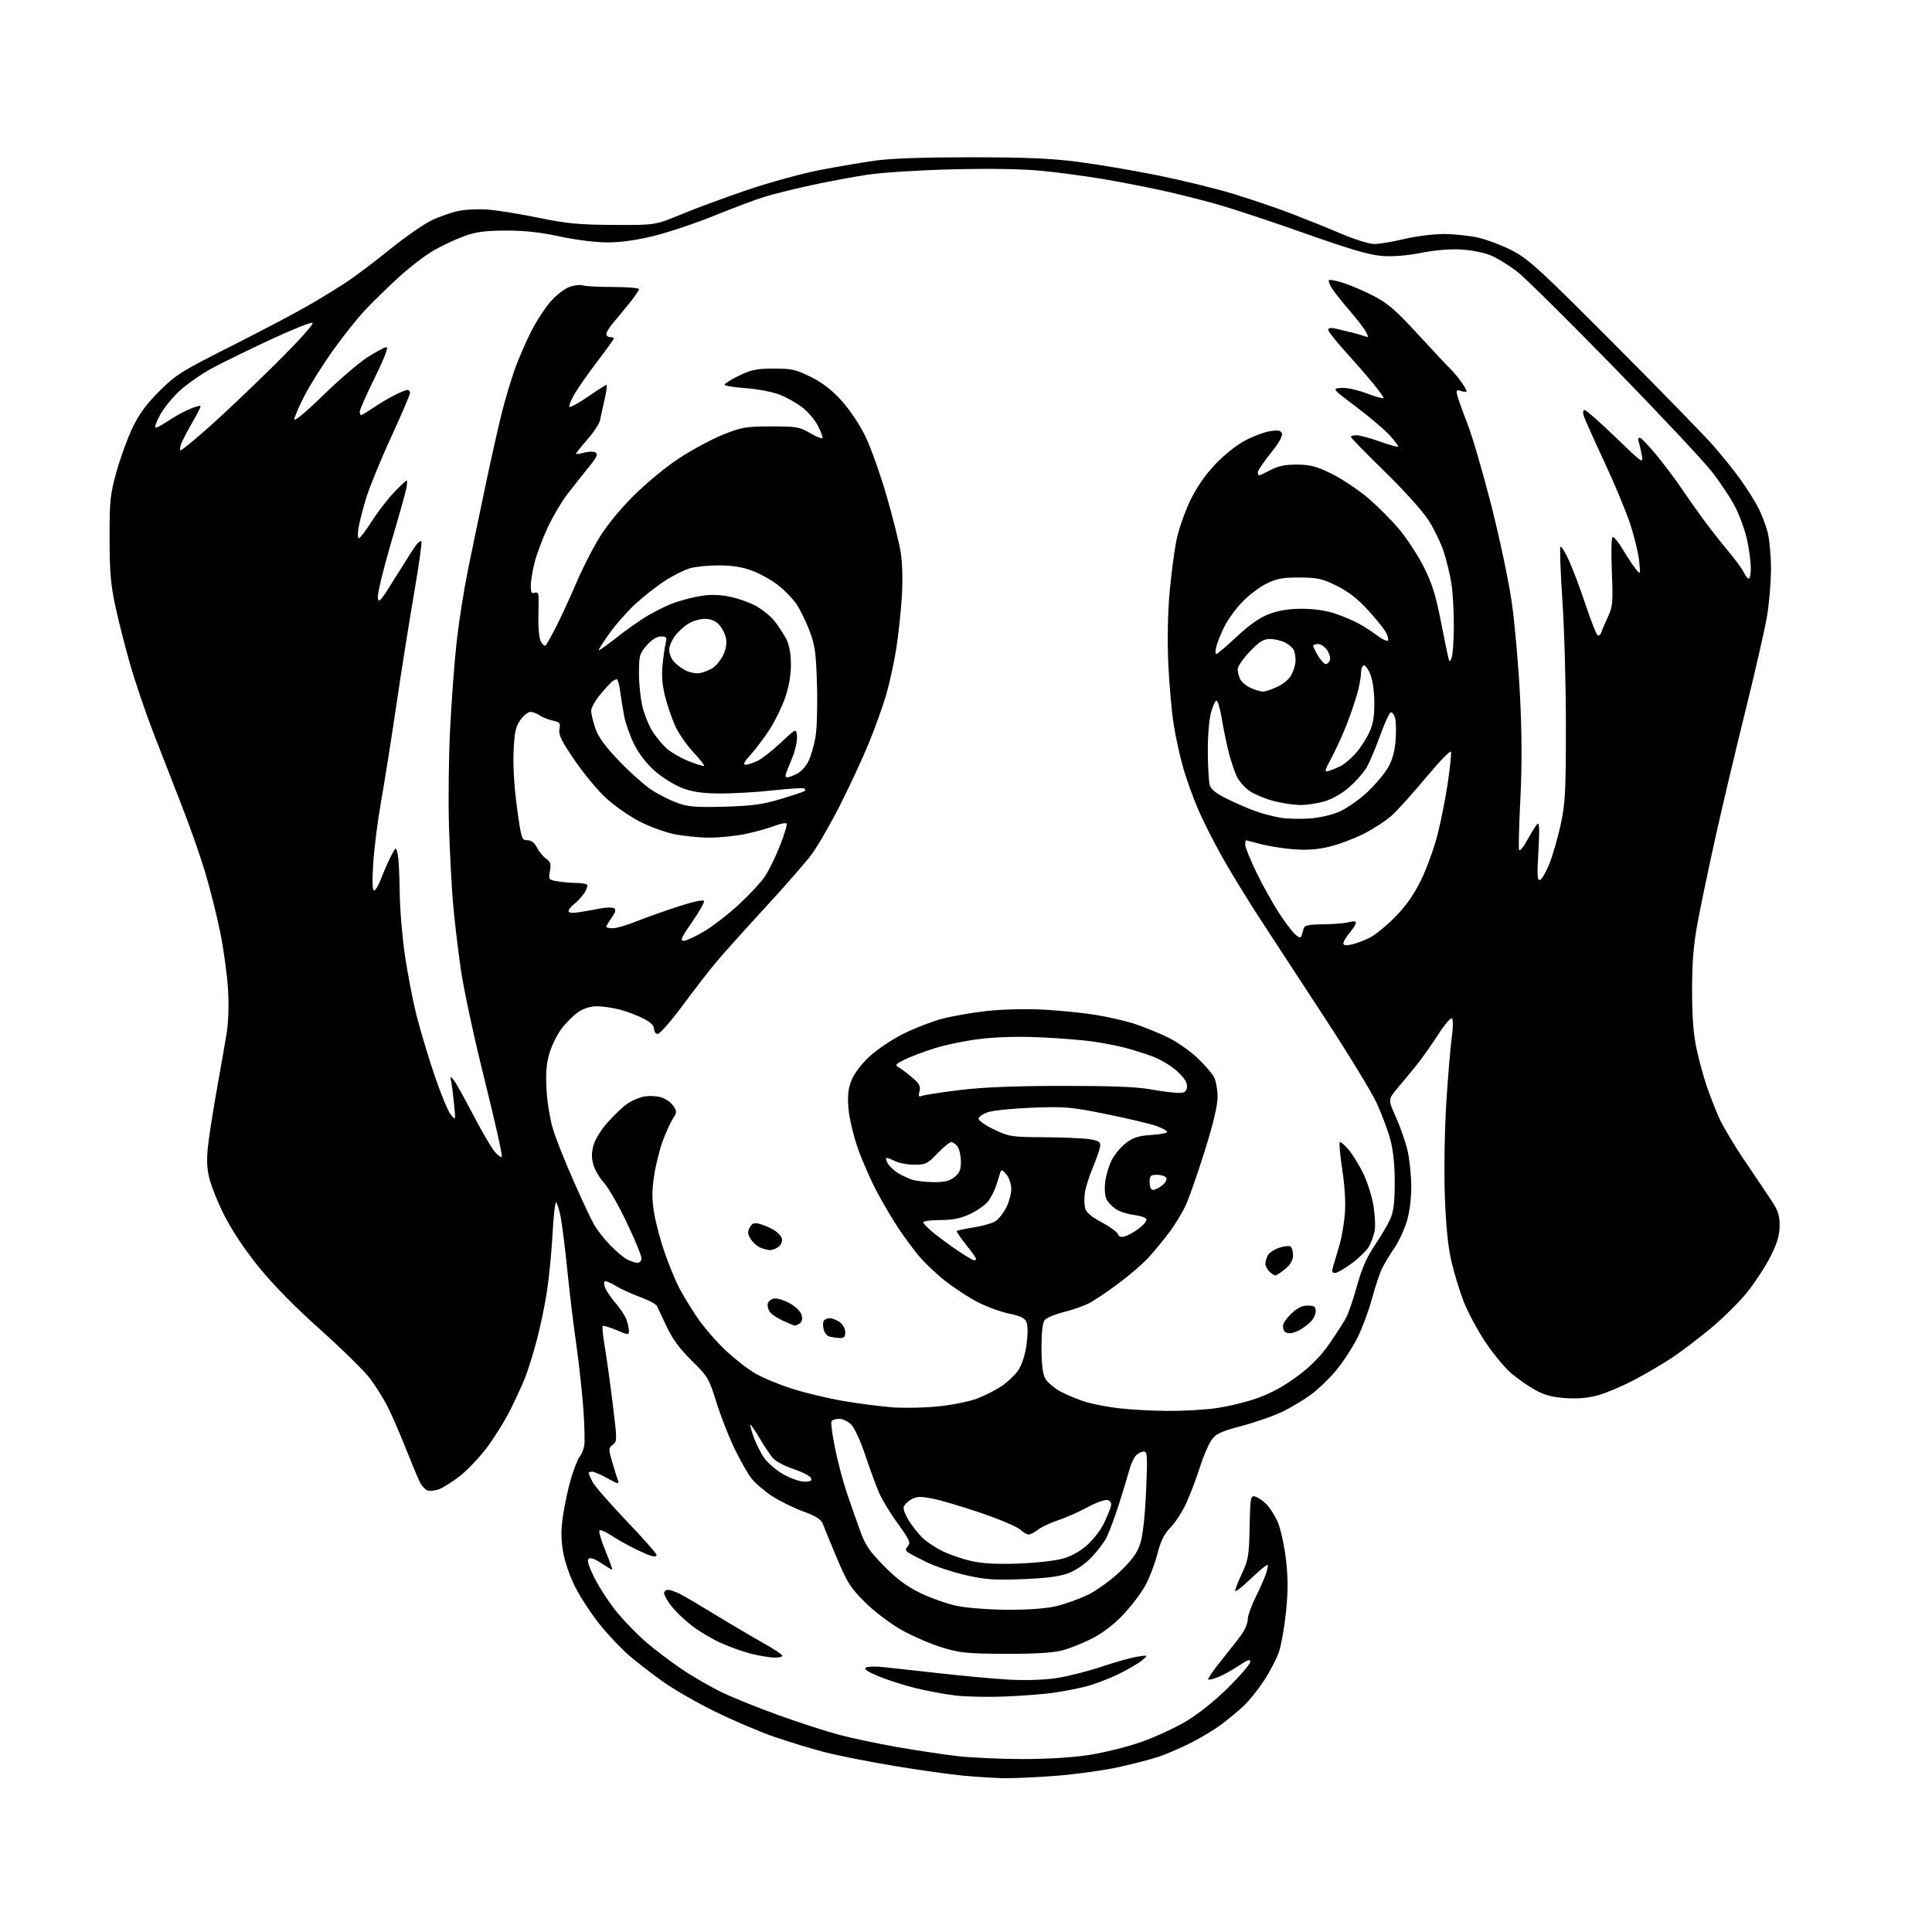 <?xml version="1.0" encoding="UTF-8" standalone="no"?>
<svg 
  version="1.1" 
  xmlns="http://www.w3.org/2000/svg" 
  xmlns:xlink="http://www.w3.org/1999/xlink" 
  xmlns:svg="http://www.w3.org/2000/svg"
  xmlns:rdf="http://www.w3.org/1999/02/22-rdf-syntax-ns#"
  xmlns:cc="http://creativecommons.org/ns#"
  xmlns:dc="http://purl.org/dc/elements/1.1/"
  viewBox="0 0 768 768"
  width="768"
  height="768"
>
<style>svg {background-color: white; }</style>"
<path stroke="none" fill="black" fill-rule="evenodd" d="M399.00,706.86C395.43,706.79 388.23,706.34 383.00,705.86C377.77,705.38 365.36,703.63 355.41,701.98C345.47,700.33 333.04,697.86 327.79,696.50C322.55,695.14 313.59,692.41 307.88,690.45C302.17,688.49 291.58,683.98 284.35,680.43C277.11,676.89 267.66,671.46 263.35,668.36C259.04,665.27 253.07,660.66 250.10,658.12C247.12,655.58 241.94,650.10 238.58,645.94C235.21,641.78 230.77,635.03 228.70,630.94C226.45,626.49 224.48,620.75 223.80,616.67C222.95,611.47 222.97,607.92 223.91,601.80C224.59,597.37 226.05,590.77 227.17,587.13C228.29,583.48 229.77,579.83 230.47,579.00C231.17,578.17 231.97,576.22 232.25,574.65C232.53,573.09 232.35,566.34 231.86,559.65C231.36,552.97 230.08,541.42 229.02,534.00C227.95,526.58 226.38,513.52 225.53,505.00C224.67,496.48 223.47,486.91 222.86,483.75C222.24,480.59 221.42,478.00 221.02,478.00C220.63,478.00 220.00,483.74 219.63,490.75C219.26,497.76 218.25,508.00 217.40,513.50C216.55,519.00 214.71,527.77 213.31,533.00C211.91,538.23 209.88,544.75 208.80,547.50C207.72,550.25 205.03,556.10 202.83,560.50C200.63,564.90 196.38,571.72 193.38,575.65C190.39,579.59 185.59,584.62 182.72,586.83C179.84,589.05 176.20,591.35 174.62,591.96C173.03,592.56 170.94,592.80 169.96,592.49C168.99,592.18 167.51,590.48 166.68,588.71C165.85,586.95 163.32,580.86 161.07,575.19C158.81,569.52 155.68,562.32 154.09,559.19C152.51,556.06 149.37,551.03 147.11,548.02C144.85,545.01 135.93,536.24 127.30,528.52C117.15,519.45 108.47,510.61 102.73,503.50C97.14,496.58 92.06,488.92 89.02,482.84C86.35,477.52 83.65,470.63 83.00,467.52C82.11,463.22 82.11,459.78 82.98,453.18C83.61,448.41 85.19,438.65 86.48,431.50C87.77,424.35 89.38,415.12 90.05,411.00C90.81,406.30 91.03,399.63 90.64,393.14C90.29,387.44 88.89,377.26 87.52,370.51C86.15,363.76 83.42,352.89 81.44,346.37C79.46,339.84 75.37,328.20 72.34,320.50C69.31,312.80 64.23,299.75 61.05,291.50C57.87,283.25 53.66,270.88 51.70,264.00C49.73,257.12 47.11,246.78 45.86,241.00C44.02,232.51 43.58,227.34 43.56,214.00C43.54,199.00 43.79,196.59 46.30,187.54C47.82,182.06 50.69,174.18 52.68,170.04C55.32,164.54 58.22,160.59 63.40,155.44C69.93,148.93 72.22,147.51 92.00,137.54C103.83,131.59 117.78,124.23 123.00,121.19C128.22,118.15 135.20,113.84 138.50,111.63C141.80,109.41 149.29,103.73 155.14,99.01C161.00,94.29 168.28,89.21 171.32,87.72C174.36,86.23 179.23,84.50 182.14,83.88C185.16,83.23 190.45,83.01 194.46,83.36C198.33,83.70 207.35,85.18 214.50,86.65C225.34,88.88 230.25,89.34 244.00,89.41C260.50,89.50 260.50,89.50 271.00,85.13C276.77,82.72 288.70,78.33 297.50,75.36C306.30,72.40 319.12,68.89 326.00,67.57C332.88,66.25 342.77,64.57 348.00,63.83C354.14,62.97 367.57,62.51 386.00,62.52C407.53,62.53 417.92,62.97 428.50,64.33C436.20,65.33 450.34,67.72 459.93,69.65C469.52,71.58 483.02,74.87 489.93,76.96C496.84,79.06 507.34,82.62 513.26,84.88C519.17,87.15 528.23,90.80 533.38,93.00C538.53,95.20 544.35,97.00 546.31,97.00C548.27,97.00 553.61,96.10 558.19,95.01C562.76,93.91 569.88,93.02 574.00,93.02C578.12,93.03 584.38,93.71 587.90,94.54C591.42,95.37 597.49,97.71 601.40,99.75C607.64,103.01 612.50,107.47 641.41,136.48C659.52,154.64 677.30,172.88 680.94,177.00C684.57,181.12 689.62,187.43 692.15,191.00C694.68,194.57 697.78,199.53 699.03,202.00C700.28,204.47 701.91,208.75 702.64,211.50C703.38,214.25 703.98,220.81 703.99,226.07C703.99,231.34 703.28,239.89 702.40,245.07C701.51,250.26 697.66,267.10 693.84,282.50C690.02,297.90 684.69,320.41 681.99,332.53C679.30,344.65 676.09,359.95 674.87,366.53C673.20,375.49 672.63,382.27 672.63,393.50C672.62,404.08 673.14,410.94 674.38,416.80C675.36,421.36 677.19,428.11 678.45,431.80C679.72,435.48 681.96,441.20 683.43,444.50C684.91,447.80 689.57,455.60 693.81,461.82C698.04,468.05 702.85,475.22 704.50,477.75C706.88,481.40 707.48,483.39 707.42,487.42C707.37,491.18 706.40,494.36 703.73,499.61C701.74,503.52 697.63,509.82 694.59,513.61C691.56,517.40 685.12,523.80 680.29,527.83C675.45,531.86 668.52,537.14 664.88,539.57C661.23,542.00 654.48,545.98 649.88,548.42C645.27,550.85 638.84,553.61 635.58,554.54C631.49,555.72 627.45,556.10 622.51,555.78C617.26,555.45 614.05,554.61 610.42,552.63C607.69,551.15 603.35,548.13 600.76,545.91C598.17,543.70 593.51,538.07 590.40,533.39C587.29,528.72 583.42,521.48 581.80,517.30C580.18,513.13 577.97,505.84 576.89,501.11C575.57,495.30 574.74,486.82 574.34,475.00C574.00,465.09 574.25,449.26 574.92,438.50C575.58,428.05 576.54,416.38 577.08,412.57C577.61,408.76 577.67,405.27 577.21,404.81C576.75,404.35 574.27,407.24 571.71,411.23C569.15,415.23 565.35,420.61 563.28,423.18C561.20,425.76 557.75,429.92 555.62,432.44C551.74,437.02 551.74,437.02 554.90,444.08C556.64,447.97 558.71,453.93 559.51,457.32C560.31,460.72 560.98,467.17 560.99,471.66C560.99,476.83 560.32,482.00 559.15,485.76C558.14,489.03 555.95,493.68 554.29,496.10C552.64,498.52 550.49,502.05 549.52,503.94C548.55,505.83 546.70,511.33 545.41,516.16C544.11,520.99 541.48,528.06 539.56,531.88C537.64,535.69 533.84,541.49 531.12,544.76C528.40,548.03 524.00,552.29 521.34,554.24C518.68,556.19 513.78,559.17 510.46,560.85C507.13,562.54 499.72,565.18 493.99,566.72C484.85,569.18 483.30,569.91 481.43,572.69C480.26,574.43 478.26,579.15 476.99,583.18C475.72,587.20 473.39,593.42 471.80,597.00C470.21,600.58 467.32,605.12 465.39,607.11C462.76,609.80 461.42,612.48 460.07,617.73C459.08,621.58 456.97,627.14 455.38,630.08C453.80,633.02 449.91,638.19 446.75,641.58C443.04,645.57 438.61,648.99 434.25,651.25C430.54,653.18 425.02,655.37 422.00,656.13C418.34,657.04 410.82,657.47 399.50,657.42C384.38,657.35 381.60,657.07 374.38,654.86C369.92,653.49 362.72,650.38 358.38,647.94C353.92,645.42 347.65,640.68 343.93,637.00C338.14,631.27 336.81,629.19 332.74,619.50C330.20,613.45 327.69,607.34 327.16,605.93C326.41,603.95 324.56,602.76 319.12,600.75C315.23,599.31 309.60,596.52 306.61,594.53C303.63,592.55 300.01,589.39 298.58,587.52C297.15,585.64 294.17,580.37 291.96,575.80C289.74,571.24 286.53,563.00 284.81,557.50C281.84,547.95 281.39,547.20 274.97,540.88C270.23,536.21 267.30,532.24 265.03,527.38C263.26,523.60 261.50,519.88 261.13,519.13C260.75,518.37 257.72,516.77 254.40,515.57C251.07,514.36 246.67,512.34 244.62,511.07C242.57,509.81 240.62,509.05 240.28,509.38C239.95,509.72 240.16,511.06 240.76,512.37C241.36,513.68 243.21,516.31 244.89,518.22C246.56,520.12 248.40,522.91 248.96,524.41C249.53,525.90 250.00,527.96 250.00,528.98C250.00,530.74 249.77,530.73 245.02,528.72C242.28,527.57 239.83,526.84 239.57,527.10C239.30,527.36 239.70,531.16 240.44,535.54C241.18,539.92 242.60,550.14 243.59,558.24C245.34,572.49 245.34,573.03 243.58,574.32C241.85,575.58 241.84,575.93 243.40,581.29C244.30,584.39 245.33,587.70 245.70,588.65C246.23,590.04 245.44,589.86 241.55,587.68C238.91,586.21 236.13,585.00 235.37,585.00C234.62,585.00 234.00,585.25 234.00,585.55C234.00,585.85 234.70,587.45 235.55,589.10C236.41,590.75 242.48,597.73 249.05,604.60C255.62,611.47 261.00,617.55 261.00,618.11C261.00,618.71 260.07,618.85 258.75,618.44C257.51,618.05 254.27,616.62 251.55,615.25C248.83,613.88 244.88,611.63 242.78,610.24C240.68,608.84 238.66,608.01 238.29,608.38C237.92,608.75 239.00,612.42 240.69,616.53C242.38,620.64 243.58,624.00 243.36,624.00C243.14,624.00 241.15,622.80 238.94,621.34C236.28,619.58 234.58,619.02 233.93,619.67C233.27,620.33 234.17,623.06 236.58,627.75C238.58,631.64 242.59,637.68 245.49,641.17C248.38,644.65 253.41,649.81 256.65,652.62C259.90,655.44 266.25,660.26 270.76,663.34C275.28,666.42 282.69,670.70 287.24,672.86C291.78,675.02 301.95,679.10 309.84,681.94C317.72,684.77 328.30,688.19 333.34,689.55C338.38,690.90 348.80,693.11 356.50,694.46C364.20,695.80 375.00,697.43 380.50,698.07C386.00,698.71 397.70,699.24 406.50,699.25C416.38,699.25 426.49,698.63 432.91,697.63C438.64,696.74 447.76,694.49 453.18,692.63C458.59,690.78 466.73,687.06 471.26,684.38C476.38,681.34 482.79,676.23 488.25,670.83C493.06,666.06 497.00,661.47 497.00,660.61C497.00,659.44 495.95,659.78 492.58,662.05C490.14,663.69 486.50,665.73 484.47,666.58C482.44,667.42 480.56,667.89 480.28,667.61C480.01,667.34 482.44,663.82 485.69,659.81C488.95,655.79 492.60,651.08 493.80,649.35C495.01,647.61 496.00,645.05 496.00,643.65C496.00,642.25 497.54,638.04 499.42,634.29C501.30,630.54 503.18,626.13 503.59,624.49C504.29,621.67 504.22,621.58 502.42,622.94C501.36,623.74 498.36,626.42 495.75,628.91C493.14,631.39 491.00,632.93 491.00,632.33C491.00,631.73 492.24,628.60 493.75,625.37C496.23,620.08 496.52,618.27 496.74,607.00C496.95,595.67 497.14,594.53 498.74,594.83C499.71,595.02 501.70,596.31 503.18,597.70C504.65,599.10 506.79,602.41 507.93,605.06C509.07,607.72 510.53,614.34 511.17,619.78C512.04,627.18 512.05,632.45 511.21,640.67C510.59,646.72 509.34,653.88 508.43,656.58C507.51,659.29 504.85,664.42 502.51,668.00C500.17,671.58 496.51,676.13 494.38,678.13C492.24,680.13 488.28,683.42 485.57,685.46C482.86,687.49 477.46,690.76 473.57,692.72C469.68,694.68 464.02,697.14 461.00,698.19C457.98,699.24 450.55,701.18 444.50,702.50C438.45,703.81 427.20,705.36 419.50,705.94C411.80,706.52 402.57,706.93 399.00,706.86zM399.50,674.39C392.90,674.66 384.08,674.48 379.91,674.00C375.73,673.52 368.53,672.18 363.91,671.04C359.28,669.89 352.65,667.77 349.17,666.33C345.04,664.62 343.29,663.44 344.12,662.93C344.82,662.49 347.67,662.36 350.45,662.64C353.23,662.91 363.35,664.02 372.94,665.10C382.54,666.18 395.17,667.34 401.01,667.68C407.37,668.04 414.88,667.81 419.75,667.10C424.22,666.44 432.35,664.40 437.81,662.56C443.27,660.72 449.71,658.92 452.12,658.55C456.50,657.89 456.50,657.89 454.00,660.01C452.62,661.18 448.35,663.67 444.50,665.54C440.65,667.41 434.80,669.62 431.50,670.45C428.20,671.28 422.35,672.40 418.50,672.94C414.65,673.48 406.10,674.13 399.50,674.39zM307.75,658.92C305.96,658.87 301.94,658.21 298.81,657.45C295.68,656.69 290.14,654.72 286.49,653.07C282.85,651.42 277.54,648.23 274.68,645.98C271.83,643.73 268.26,640.26 266.75,638.27C265.24,636.27 264.00,634.05 264.00,633.32C264.00,632.59 264.70,632.00 265.55,632.00C266.40,632.00 268.54,632.73 270.30,633.62C272.06,634.52 278.45,638.27 284.50,641.97C290.55,645.67 298.99,650.64 303.25,653.03C307.51,655.41 311.00,657.73 311.00,658.18C311.00,658.63 309.54,658.96 307.75,658.92zM400.50,639.90C408.86,639.95 415.80,639.43 419.95,638.45C423.49,637.62 429.21,635.55 432.65,633.85C436.11,632.15 441.76,628.03 445.30,624.64C450.14,619.99 452.08,617.29 453.29,613.50C454.30,610.36 455.15,602.64 455.58,592.75C456.19,578.84 456.09,577.00 454.71,577.00C453.85,577.00 452.45,577.70 451.60,578.54C450.75,579.39 449.55,581.98 448.94,584.29C448.32,586.61 446.44,592.77 444.77,598.00C443.09,603.23 440.91,609.12 439.91,611.10C438.92,613.08 436.15,616.72 433.75,619.19C431.09,621.93 427.46,624.38 424.44,625.47C421.01,626.72 415.45,627.41 406.22,627.75C395.02,628.16 391.49,627.90 383.67,626.09C378.57,624.91 371.72,622.64 368.45,621.04C365.18,619.44 361.85,617.69 361.06,617.14C359.87,616.32 359.85,615.88 360.94,614.58C362.05,613.23 361.48,611.94 356.96,605.75C354.05,601.77 350.69,596.26 349.48,593.50C348.28,590.75 345.81,584.03 344.00,578.56C342.16,573.01 339.69,567.60 338.40,566.31C337.13,565.04 334.97,564.00 333.60,564.00C332.24,564.00 330.85,564.43 330.53,564.95C330.21,565.47 330.85,570.38 331.97,575.84C333.08,581.31 335.28,589.55 336.86,594.14C338.44,598.74 340.79,605.42 342.09,609.00C343.99,614.22 345.84,616.90 351.48,622.60C356.59,627.76 360.54,630.68 366.00,633.32C370.12,635.31 376.65,637.59 380.50,638.39C384.37,639.19 393.31,639.87 400.50,639.90zM405.00,621.53C412.21,621.26 419.76,620.39 422.84,619.47C426.14,618.48 429.80,616.38 432.38,614.00C434.69,611.87 437.53,608.19 438.69,605.82C439.84,603.44 441.10,600.49 441.47,599.25C441.95,597.63 441.66,596.81 440.46,596.35C439.44,595.96 436.14,597.10 432.14,599.23C428.49,601.18 423.16,603.52 420.31,604.44C417.45,605.37 414.00,607.00 412.65,608.06C411.29,609.13 409.61,610.00 408.91,610.00C408.20,610.00 406.67,609.10 405.51,608.01C404.34,606.91 397.34,603.95 389.94,601.42C382.55,598.90 373.87,596.33 370.66,595.71C365.83,594.78 364.36,594.85 362.17,596.08C360.71,596.90 359.38,598.29 359.21,599.17C359.04,600.04 360.01,602.50 361.37,604.63C362.73,606.76 365.12,609.75 366.67,611.28C368.23,612.82 371.78,615.19 374.56,616.56C377.34,617.93 382.52,619.71 386.06,620.52C390.63,621.56 396.13,621.85 405.00,621.53zM319.72,588.99C322.12,589.00 322.80,588.63 322.38,587.55C322.08,586.76 319.00,585.17 315.56,584.02C312.11,582.87 308.40,580.93 307.33,579.72C306.25,578.50 303.85,574.93 301.99,571.78C300.13,568.63 298.47,566.20 298.29,566.37C298.12,566.55 298.68,568.67 299.53,571.09C300.38,573.52 302.19,577.18 303.54,579.23C304.89,581.28 308.36,584.32 311.25,585.97C314.14,587.63 317.95,588.99 319.72,588.99zM463.50,560.86C469.00,560.94 477.54,560.50 482.49,559.89C487.43,559.29 495.25,557.42 499.86,555.76C505.54,553.70 510.74,550.84 515.97,546.90C521.36,542.84 525.21,538.88 528.71,533.79C531.47,529.78 534.44,525.12 535.30,523.42C536.16,521.73 538.05,516.11 539.49,510.92C541.35,504.23 543.38,499.62 546.52,495.00C548.95,491.43 551.72,486.70 552.68,484.50C553.98,481.52 554.43,477.81 554.43,470.00C554.43,463.16 553.82,457.23 552.68,453.00C551.72,449.43 549.28,442.90 547.26,438.50C545.24,434.10 535.69,418.46 526.04,403.75C516.39,389.03 504.78,371.26 500.23,364.25C495.68,357.24 489.25,346.72 485.95,340.87C482.65,335.02 478.34,326.53 476.38,322.00C474.42,317.47 471.75,310.09 470.45,305.60C469.14,301.12 467.40,293.26 466.58,288.15C465.75,283.04 464.78,272.03 464.41,263.68C464.01,254.40 464.21,243.44 464.93,235.50C465.58,228.35 466.78,219.12 467.60,215.00C468.42,210.88 470.82,203.87 472.92,199.43C475.45,194.09 478.80,189.15 482.84,184.83C486.38,181.05 491.39,177.00 494.78,175.20C497.99,173.49 502.50,171.78 504.79,171.42C508.09,170.89 509.09,171.08 509.57,172.32C509.95,173.32 508.32,176.19 505.09,180.18C502.29,183.64 500.00,187.04 500.00,187.74C500.00,188.43 500.21,189.00 500.47,189.00C500.73,189.00 502.82,188.02 505.13,186.81C508.22,185.20 511.00,184.65 515.72,184.69C520.96,184.74 523.41,185.39 529.34,188.32C533.32,190.29 539.69,194.52 543.51,197.72C547.33,200.93 552.99,206.58 556.10,210.28C559.21,213.99 563.63,220.73 565.93,225.26C569.10,231.52 570.69,236.50 572.57,246.00C573.92,252.88 575.30,259.62 575.63,261.00C576.19,263.35 576.28,263.38 577.04,261.50C577.49,260.40 577.89,254.78 577.92,249.00C577.96,243.22 577.52,235.57 576.96,232.00C576.40,228.43 575.02,222.71 573.91,219.31C572.79,215.90 570.07,210.28 567.86,206.81C565.57,203.22 558.06,194.87 550.42,187.42C543.04,180.23 537.00,174.04 537.00,173.67C537.00,173.30 538.01,173.01 539.25,173.02C540.49,173.03 544.63,174.14 548.45,175.49C552.26,176.84 555.56,177.77 555.77,177.56C555.98,177.35 554.48,175.33 552.44,173.07C550.40,170.81 544.40,165.71 539.11,161.73C529.50,154.50 529.50,154.50 533.09,154.20C535.17,154.02 539.49,154.95 543.34,156.40C547.00,157.78 550.00,158.59 550.00,158.21C549.99,157.82 548.08,155.17 545.75,152.32C543.41,149.47 538.46,143.79 534.75,139.70C531.04,135.62 528.00,131.75 528.00,131.12C528.00,130.37 528.98,130.18 530.75,130.58C532.26,130.92 535.22,131.63 537.31,132.16C539.41,132.68 541.82,133.38 542.68,133.71C544.02,134.22 544.06,133.97 542.98,131.90C542.29,130.58 539.38,126.80 536.52,123.50C533.67,120.20 530.52,116.25 529.53,114.72C528.54,113.19 527.99,111.68 528.30,111.37C528.61,111.05 531.26,111.57 534.19,112.52C537.11,113.47 542.53,115.82 546.23,117.74C551.66,120.55 555.05,123.50 563.64,132.87C569.52,139.26 575.26,145.40 576.42,146.50C577.57,147.60 579.53,149.92 580.76,151.65C581.99,153.39 583.00,155.11 583.00,155.47C583.00,155.84 582.04,155.83 580.86,155.46C579.01,154.87 578.80,155.09 579.29,157.14C579.59,158.44 581.43,163.56 583.36,168.53C585.29,173.50 589.56,188.12 592.85,201.03C596.13,213.94 599.78,231.25 600.96,239.50C602.14,247.75 603.61,264.40 604.22,276.50C604.98,291.54 605.03,304.51 604.37,317.50C603.84,327.95 603.61,337.10 603.84,337.83C604.08,338.56 605.58,336.76 607.18,333.83C608.79,330.90 610.58,328.05 611.17,327.50C611.92,326.79 612.03,329.96 611.54,338.36C610.97,348.01 611.09,350.14 612.17,349.79C612.90,349.55 614.57,346.68 615.88,343.43C617.19,340.17 619.20,333.23 620.35,328.00C622.21,319.57 622.45,315.19 622.47,289.00C622.48,272.77 621.86,250.16 621.08,238.75C620.31,227.33 619.96,217.71 620.31,217.35C620.67,217.00 622.24,219.59 623.82,223.11C625.39,226.62 628.36,234.56 630.42,240.74C632.48,246.92 634.58,252.24 635.09,252.55C635.60,252.87 636.27,252.31 636.59,251.31C636.90,250.32 638.09,247.52 639.22,245.10C641.09,241.12 641.23,239.44 640.73,227.36C640.42,220.02 640.55,213.78 641.01,213.49C641.48,213.20 643.35,215.48 645.18,218.55C647.01,221.62 649.32,225.11 650.32,226.31C652.12,228.47 652.13,228.43 651.59,223.00C651.28,219.97 649.71,213.45 648.10,208.50C646.49,203.55 641.81,192.30 637.70,183.50C633.58,174.70 629.92,166.49 629.54,165.25C629.14,163.90 629.29,163.00 629.93,163.00C630.51,163.00 636.01,167.84 642.14,173.75C653.29,184.50 653.29,184.50 652.59,180.68C652.20,178.58 651.64,176.21 651.33,175.43C651.03,174.64 651.26,174.00 651.83,174.00C652.40,174.00 655.52,177.26 658.75,181.25C661.99,185.24 666.14,190.75 667.97,193.50C669.81,196.25 673.60,201.65 676.39,205.50C679.19,209.35 683.87,215.35 686.80,218.83C689.72,222.32 692.61,226.25 693.22,227.58C693.83,228.91 694.70,230.00 695.16,230.00C695.62,230.00 695.99,228.09 695.98,225.75C695.97,223.41 695.33,218.52 694.56,214.88C693.79,211.24 691.71,205.39 689.95,201.88C688.19,198.37 683.93,191.90 680.48,187.50C677.04,183.10 659.38,164.28 641.25,145.69C623.12,127.09 605.86,110.04 602.89,107.80C599.93,105.55 595.48,102.80 593.00,101.69C590.42,100.54 585.42,99.48 581.28,99.21C576.64,98.91 570.81,99.37 564.99,100.50C559.06,101.65 553.60,102.08 549.21,101.73C544.32,101.34 536.27,98.98 519.50,93.04C506.85,88.55 491.32,83.39 485.00,81.55C478.68,79.72 468.10,77.05 461.50,75.62C454.90,74.19 444.32,72.15 438.00,71.09C431.68,70.03 421.14,68.61 414.60,67.95C406.88,67.17 394.39,66.94 379.10,67.30C365.87,67.61 350.88,68.55 345.00,69.43C339.23,70.30 329.10,72.18 322.50,73.62C315.90,75.05 307.57,77.12 304.00,78.21C300.43,79.30 291.50,82.64 284.17,85.64C276.85,88.63 266.05,92.26 260.17,93.72C253.12,95.47 246.79,96.36 241.50,96.36C236.84,96.37 228.91,95.38 222.50,93.99C214.74,92.32 208.40,91.63 201.00,91.66C192.82,91.69 189.20,92.17 184.60,93.85C181.36,95.03 175.96,97.54 172.60,99.43C169.25,101.33 162.90,106.17 158.50,110.21C154.10,114.24 148.09,120.11 145.14,123.24C142.18,126.37 136.46,133.56 132.42,139.22C128.37,144.87 123.25,153.02 121.03,157.33C118.81,161.63 117.00,165.87 117.00,166.74C117.00,167.63 121.99,163.45 128.34,157.25C134.57,151.15 142.52,144.33 145.99,142.08C149.47,139.84 152.90,138.00 153.63,138.00C154.46,138.00 152.76,142.45 148.97,150.14C145.69,156.81 143.00,162.89 143.00,163.64C143.00,164.39 143.26,165.00 143.57,165.00C143.88,165.00 146.02,163.71 148.32,162.14C150.62,160.56 154.39,158.31 156.71,157.14C159.03,155.96 161.39,155.00 161.96,155.00C162.53,155.00 163.00,155.54 163.00,156.20C163.00,156.86 159.67,164.62 155.61,173.45C151.55,182.28 147.10,193.10 145.72,197.50C144.35,201.90 142.91,207.41 142.53,209.75C142.14,212.09 142.20,213.99 142.66,213.97C143.12,213.96 145.42,210.92 147.78,207.22C150.13,203.53 154.10,198.36 156.61,195.75C159.12,193.14 161.39,191.00 161.67,191.00C161.94,191.00 161.86,192.46 161.50,194.25C161.13,196.04 158.37,205.90 155.34,216.16C152.32,226.43 150.00,236.07 150.18,237.59C150.46,240.00 151.34,238.98 157.24,229.42C160.95,223.42 164.66,217.63 165.48,216.57C166.31,215.51 167.22,214.89 167.52,215.19C167.82,215.48 166.48,224.90 164.56,236.11C162.63,247.33 159.46,267.30 157.52,280.50C155.58,293.70 152.87,310.80 151.50,318.50C150.14,326.20 148.72,337.34 148.36,343.25C147.92,350.30 148.04,354.00 148.71,354.00C149.27,354.00 150.53,351.86 151.51,349.25C152.49,346.64 154.21,342.70 155.34,340.50C157.40,336.50 157.40,336.50 158.08,339.50C158.46,341.15 158.82,347.90 158.89,354.50C158.95,361.10 159.88,372.43 160.95,379.68C162.01,386.92 164.04,397.50 165.46,403.18C166.87,408.85 170.08,419.58 172.57,427.00C175.07,434.43 178.02,441.63 179.13,443.00C181.15,445.50 181.15,445.50 180.51,439.00C180.16,435.43 179.65,431.38 179.37,430.00C178.89,427.62 178.94,427.59 180.39,429.39C181.23,430.42 184.63,436.50 187.95,442.89C191.27,449.27 195.08,455.85 196.41,457.50C197.73,459.15 199.11,460.21 199.47,459.85C199.83,459.50 196.77,445.77 192.66,429.35C188.49,412.67 184.28,393.11 183.13,385.00C181.99,377.02 180.62,365.32 180.08,359.00C179.54,352.68 178.83,339.18 178.49,329.00C178.16,318.82 178.35,301.19 178.92,289.82C179.49,278.44 180.67,262.69 181.56,254.82C182.44,246.94 184.46,234.20 186.03,226.50C187.60,218.80 190.73,203.72 192.99,193.00C195.25,182.28 198.20,169.13 199.55,163.79C200.91,158.45 203.19,150.80 204.63,146.79C206.07,142.78 208.95,136.12 211.02,132.00C213.09,127.88 216.64,122.39 218.92,119.82C221.24,117.19 224.59,114.63 226.56,113.98C228.50,113.34 230.82,113.10 231.73,113.45C232.64,113.80 238.02,114.08 243.69,114.08C249.36,114.08 254.00,114.47 254.00,114.95C254.00,115.43 252.24,118.00 250.08,120.66C247.93,123.32 245.02,126.85 243.62,128.50C242.22,130.15 241.06,132.06 241.04,132.75C241.02,133.44 241.68,134.00 242.50,134.00C243.32,134.00 244.00,134.25 244.00,134.55C244.00,134.85 241.08,138.92 237.52,143.59C233.95,148.26 229.85,154.11 228.40,156.59C226.94,159.06 226.04,161.37 226.38,161.71C226.72,162.05 230.04,160.23 233.76,157.66C237.48,155.10 240.78,153.00 241.10,153.00C241.41,153.00 241.07,155.59 240.34,158.75C239.61,161.91 238.80,165.62 238.54,167.00C238.28,168.38 236.03,171.82 233.53,174.66C231.04,177.50 229.00,180.06 229.00,180.34C229.00,180.63 230.41,180.45 232.14,179.96C233.87,179.46 235.92,179.42 236.71,179.86C237.83,180.48 237.22,181.78 233.82,185.97C231.44,188.90 227.68,193.66 225.45,196.55C223.23,199.44 219.76,205.34 217.74,209.65C215.73,213.97 213.38,220.18 212.54,223.46C211.69,226.74 211.00,230.95 211.00,232.82C211.00,235.43 211.35,236.08 212.50,235.64C213.55,235.24 214.02,235.74 214.08,237.28C214.12,238.50 214.09,242.51 214.01,246.19C213.93,249.88 214.37,253.83 214.98,254.97C215.60,256.12 216.42,256.86 216.81,256.62C217.20,256.38 219.18,252.88 221.22,248.84C223.26,244.80 226.72,237.27 228.91,232.11C231.10,226.95 235.06,219.07 237.70,214.61C240.74,209.48 245.81,203.17 251.50,197.44C256.69,192.21 264.48,185.76 269.91,182.20C275.08,178.80 282.96,174.56 287.41,172.78C294.81,169.81 296.44,169.53 306.50,169.51C316.75,169.50 317.82,169.69 322.25,172.29C324.86,173.83 327.00,174.60 327.00,174.00C327.00,173.41 326.12,171.19 325.04,169.07C323.96,166.96 321.25,163.78 319.01,162.01C316.77,160.24 312.63,157.91 309.80,156.83C306.97,155.76 300.91,154.61 296.33,154.29C291.75,153.97 288.00,153.35 288.00,152.92C288.00,152.50 290.59,150.88 293.75,149.34C298.58,146.99 300.79,146.53 307.52,146.52C314.59,146.50 316.34,146.89 322.22,149.79C326.90,152.09 330.59,154.94 334.54,159.29C337.82,162.91 341.78,168.84 344.03,173.50C346.16,177.90 349.92,188.47 352.40,197.00C354.88,205.53 357.41,215.65 358.03,219.50C358.71,223.71 358.90,230.68 358.51,237.00C358.16,242.78 357.17,252.00 356.33,257.50C355.48,263.00 353.69,271.29 352.35,275.92C351.01,280.55 347.89,289.28 345.41,295.32C342.94,301.36 337.76,312.51 333.91,320.10C330.06,327.69 324.96,336.51 322.58,339.70C320.19,342.89 311.82,352.48 303.96,361.00C296.11,369.52 287.43,379.20 284.66,382.50C281.90,385.80 275.89,393.56 271.31,399.75C266.72,405.94 262.30,411.00 261.48,411.00C260.67,411.00 260.00,410.11 260.00,409.02C260.00,407.70 258.59,406.32 255.75,404.87C253.41,403.67 249.25,402.09 246.50,401.36C243.75,400.62 239.65,400.02 237.40,400.01C234.78,400.00 232.08,400.82 229.94,402.26C228.09,403.51 225.11,406.46 223.30,408.83C221.49,411.20 219.28,415.66 218.38,418.76C217.17,422.92 216.88,426.73 217.27,433.44C217.57,438.53 218.75,445.50 219.97,449.34C221.16,453.11 224.85,462.33 228.17,469.84C231.48,477.35 235.12,485.07 236.25,487.00C237.38,488.93 240.15,492.45 242.40,494.83C244.66,497.21 247.72,499.80 249.20,500.58C250.69,501.36 252.60,502.00 253.45,502.00C254.30,502.00 255.00,501.16 255.00,500.14C255.00,499.11 252.34,492.70 249.10,485.89C245.85,479.07 241.81,472.03 240.13,470.22C238.44,468.42 236.56,465.25 235.94,463.18C235.11,460.41 235.10,458.33 235.92,455.30C236.56,452.91 238.94,449.05 241.60,446.10C244.12,443.30 247.52,440.05 249.16,438.88C250.81,437.71 253.72,436.40 255.63,435.97C257.54,435.54 260.66,435.62 262.56,436.14C264.46,436.67 266.74,438.20 267.62,439.55C269.10,441.81 269.10,442.20 267.54,444.58C266.61,446.00 264.81,449.93 263.53,453.33C262.25,456.72 260.68,463.02 260.03,467.32C259.11,473.37 259.11,476.76 260.05,482.32C260.71,486.27 262.59,493.32 264.24,498.00C265.88,502.68 268.36,508.75 269.75,511.50C271.14,514.25 274.41,519.66 277.01,523.52C279.62,527.38 284.75,533.34 288.41,536.77C292.08,540.20 297.42,544.36 300.29,546.01C303.15,547.66 309.65,550.36 314.72,551.99C319.79,553.63 329.01,555.84 335.22,556.91C341.42,557.97 350.32,559.12 355.00,559.45C359.68,559.78 367.85,559.60 373.17,559.04C378.49,558.49 385.29,557.12 388.28,556.00C391.26,554.88 395.69,552.64 398.11,551.02C400.52,549.40 403.54,546.53 404.81,544.64C406.19,542.59 407.50,538.54 408.05,534.64C408.59,530.81 408.61,527.11 408.10,525.76C407.40,523.92 405.95,523.18 401.11,522.18C397.74,521.49 392.05,519.39 388.45,517.51C384.86,515.64 379.04,511.81 375.52,509.02C372.00,506.22 367.37,501.81 365.23,499.21C363.08,496.62 359.52,491.80 357.30,488.50C355.09,485.20 351.22,478.68 348.72,474.00C346.22,469.32 342.75,461.45 341.01,456.50C339.28,451.55 337.60,444.47 337.29,440.77C336.86,435.76 337.14,432.91 338.40,429.62C339.41,426.97 342.20,423.21 345.39,420.19C348.31,417.43 354.35,413.34 358.81,411.09C363.28,408.85 370.21,406.13 374.21,405.05C378.22,403.98 386.23,402.56 392.00,401.91C398.15,401.22 407.48,400.98 414.50,401.33C421.10,401.66 430.70,402.63 435.83,403.48C440.97,404.34 447.94,405.96 451.33,407.10C454.73,408.24 460.42,410.55 463.98,412.24C467.54,413.94 472.87,417.61 475.83,420.40C478.78,423.19 481.82,426.69 482.60,428.19C483.37,429.68 484.00,433.23 484.00,436.07C484.00,439.49 482.29,446.72 478.95,457.37C476.17,466.24 472.78,475.96 471.41,478.97C470.03,481.98 467.03,486.93 464.74,489.97C462.45,493.01 458.75,497.49 456.53,499.92C454.32,502.34 448.93,506.99 444.56,510.24C440.19,513.49 434.91,517.03 432.81,518.10C430.71,519.17 426.19,520.75 422.75,521.60C419.31,522.46 415.94,523.89 415.25,524.78C414.45,525.80 414.00,529.78 414.00,535.74C414.00,541.87 414.49,546.05 415.42,547.85C416.20,549.36 419.02,551.77 421.67,553.21C424.33,554.65 429.03,556.55 432.13,557.45C435.23,558.34 441.31,559.45 445.63,559.90C449.96,560.36 458.00,560.79 463.50,560.86zM333.75,531.88C332.51,531.82 330.71,531.56 329.75,531.31C328.79,531.06 327.73,529.79 327.41,528.48C327.08,527.18 327.11,525.64 327.46,525.06C327.82,524.48 328.89,524.00 329.84,524.00C330.78,524.00 332.56,524.70 333.78,525.56C335.04,526.44 336.00,528.17 336.00,529.56C336.00,531.46 335.50,531.97 333.75,531.88zM512.73,530.00C511.96,530.00 511.03,529.70 510.67,529.33C510.30,528.97 510.00,527.93 510.00,527.03C510.00,526.13 511.48,523.95 513.30,522.20C515.61,519.95 517.55,519.00 519.80,519.00C522.48,519.00 523.00,519.38 523.00,521.33C523.00,522.60 521.99,524.57 520.75,525.70C519.51,526.83 517.52,528.26 516.32,528.88C515.11,529.49 513.50,530.00 512.73,530.00zM316.00,526.96C315.73,526.96 313.70,526.14 311.50,525.14C309.30,524.14 306.90,522.59 306.17,521.71C305.43,520.82 304.99,519.29 305.18,518.30C305.37,517.31 306.52,516.36 307.75,516.18C308.98,516.01 311.80,516.88 314.02,518.13C316.40,519.47 318.31,521.39 318.67,522.81C319.05,524.33 318.76,525.54 317.89,526.09C317.12,526.57 316.27,526.97 316.00,526.96zM506.99,507.00C506.53,507.00 505.44,506.29 504.57,505.43C503.71,504.56 503.00,503.18 503.00,502.36C503.00,501.54 503.45,500.03 503.99,499.01C504.54,497.99 506.55,496.64 508.47,496.01C510.39,495.38 512.42,495.14 512.98,495.49C513.54,495.83 514.00,497.40 514.00,498.97C514.00,500.93 513.03,502.63 510.92,504.41C509.23,505.83 507.46,507.00 506.99,507.00zM530.73,506.00C529.40,506.00 529.30,505.48 530.15,502.75C530.70,500.96 531.80,497.25 532.59,494.50C533.37,491.75 534.28,486.35 534.60,482.50C534.96,478.15 534.58,471.56 533.59,465.08C532.72,459.35 532.26,454.41 532.58,454.09C532.89,453.77 534.47,455.08 536.09,457.01C537.70,458.93 540.34,463.21 541.95,466.53C543.57,469.84 545.39,475.65 545.99,479.44C546.59,483.22 546.79,487.71 546.42,489.41C546.06,491.11 545.13,493.73 544.36,495.23C543.60,496.73 540.57,499.77 537.64,501.98C534.72,504.19 531.60,506.00 530.73,506.00zM387.24,501.00C387.66,501.00 388.00,500.73 388.00,500.39C388.00,500.06 386.19,497.52 383.98,494.74C381.78,491.97 380.14,489.53 380.35,489.32C380.56,489.10 383.61,488.47 387.12,487.91C390.63,487.35 394.51,486.23 395.74,485.43C396.97,484.63 398.88,482.20 399.99,480.03C401.09,477.86 402.00,474.54 402.00,472.65C402.00,470.75 401.14,468.17 400.07,466.86C398.54,464.98 398.05,464.81 397.65,466.00C397.38,466.82 396.64,469.16 396.02,471.19C395.40,473.22 393.93,476.08 392.77,477.56C391.61,479.04 388.37,481.31 385.58,482.62C381.83,484.36 378.73,484.98 373.75,484.99C370.04,485.00 367.00,485.40 367.00,485.88C367.00,486.36 368.91,488.31 371.25,490.21C373.59,492.11 377.97,495.31 380.99,497.33C384.00,499.35 386.82,501.00 387.24,501.00zM306.06,496.94C305.20,496.90 303.51,496.48 302.31,495.99C301.10,495.50 299.38,493.99 298.49,492.62C297.19,490.64 297.09,489.70 298.01,487.98C298.92,486.28 299.73,485.96 301.83,486.48C303.30,486.84 305.85,487.92 307.50,488.87C309.14,489.83 310.66,491.45 310.86,492.49C311.05,493.52 310.41,494.96 309.42,495.68C308.43,496.41 306.92,496.97 306.06,496.94zM447.25,491.45C448.49,491.08 450.99,489.65 452.80,488.29C454.62,486.93 455.93,485.30 455.72,484.66C455.51,484.02 453.31,483.26 450.83,482.97C448.36,482.68 445.14,481.67 443.70,480.72C442.25,479.77 440.55,478.03 439.91,476.84C439.23,475.57 438.99,472.72 439.32,469.91C439.64,467.28 440.81,463.33 441.94,461.13C443.06,458.92 445.61,455.87 447.61,454.35C450.48,452.16 452.58,451.49 457.62,451.17C461.13,450.95 464.00,450.41 464.00,449.97C464.00,449.53 462.09,448.47 459.75,447.62C457.41,446.77 448.52,444.66 440.00,442.93C425.68,440.03 423.43,439.83 410.50,440.32C402.80,440.62 394.81,441.41 392.75,442.10C390.69,442.78 389.00,443.95 389.00,444.71C389.00,445.47 391.81,447.42 395.25,449.04C401.18,451.85 402.20,452.00 415.00,452.07C422.43,452.11 430.52,452.46 433.00,452.84C436.67,453.40 437.47,453.90 437.35,455.51C437.27,456.61 435.97,460.40 434.48,463.96C432.98,467.51 431.53,472.09 431.25,474.14C430.98,476.20 431.03,478.96 431.36,480.29C431.77,481.93 433.85,483.71 437.88,485.85C441.13,487.59 444.06,489.71 444.39,490.57C444.81,491.67 445.66,491.93 447.25,491.45zM458.39,473.00C459.15,473.00 460.80,472.17 462.05,471.16C463.33,470.12 464.01,468.82 463.60,468.16C463.21,467.52 461.56,467.00 459.94,467.00C457.34,467.00 457.00,467.35 457.00,470.00C457.00,471.89 457.51,473.00 458.39,473.00zM371.12,469.91C375.37,469.98 377.37,469.50 379.37,467.93C381.47,466.27 381.99,465.02 381.97,461.68C381.95,459.38 381.34,456.71 380.61,455.75C379.88,454.79 378.76,454.00 378.12,454.00C377.49,454.00 375.03,456.02 372.65,458.50C368.69,462.64 367.95,463.00 363.42,462.99C360.71,462.99 357.20,462.31 355.60,461.48C354.01,460.64 352.51,460.15 352.28,460.38C352.05,460.62 352.42,461.70 353.10,462.79C353.78,463.88 355.65,465.54 357.26,466.49C358.87,467.45 361.38,468.58 362.84,469.03C364.30,469.47 368.03,469.87 371.12,469.91zM366.61,435.60C367.55,435.24 374.21,434.21 381.41,433.32C390.48,432.20 402.95,431.69 422.00,431.66C440.96,431.63 451.83,432.04 457.00,432.97C461.12,433.72 466.07,434.37 468.00,434.41C470.93,434.49 471.55,434.12 471.83,432.17C472.07,430.50 471.02,428.75 468.13,426.01C465.92,423.91 461.50,421.21 458.31,420.01C455.11,418.81 450.02,417.21 447.00,416.44C443.98,415.67 438.35,414.58 434.50,414.02C430.65,413.47 421.43,412.72 414.00,412.37C405.51,411.96 396.62,412.17 390.05,412.94C384.30,413.61 375.97,415.30 371.55,416.70C367.12,418.09 361.70,420.14 359.51,421.26C355.87,423.11 355.68,423.39 357.41,424.39C358.45,425.00 360.84,426.81 362.72,428.41C365.45,430.74 366.01,431.82 365.52,433.79C365.01,435.82 365.20,436.14 366.61,435.60zM537.25,375.46C539.04,375.07 542.30,373.85 544.50,372.74C546.70,371.62 551.27,367.89 554.66,364.44C558.92,360.11 562.08,355.59 564.90,349.83C567.14,345.25 570.08,337.14 571.44,331.80C572.80,326.47 574.65,317.13 575.54,311.04C576.43,304.96 576.99,299.46 576.77,298.82C576.56,298.18 572.10,302.79 566.86,309.08C561.62,315.36 555.47,322.18 553.19,324.22C550.91,326.27 545.89,329.54 542.02,331.49C538.15,333.44 531.95,335.75 528.24,336.62C523.52,337.73 519.26,338.02 514.00,337.59C509.88,337.25 504.02,336.31 501.00,335.50C497.98,334.69 495.39,334.02 495.25,334.01C495.11,334.01 495.00,334.82 495.00,335.82C495.00,336.82 497.03,341.82 499.51,346.92C502.00,352.02 505.98,359.18 508.36,362.84C510.75,366.51 513.66,370.35 514.83,371.39C516.52,372.88 517.05,372.98 517.40,371.89C517.64,371.12 518.03,369.82 518.25,369.00C518.57,367.85 520.39,367.48 526.08,367.43C530.16,367.38 534.74,367.00 536.25,366.57C537.98,366.07 539.00,366.17 539.00,366.81C539.00,367.38 537.88,369.18 536.50,370.82C535.12,372.45 534.00,374.32 534.00,374.97C534.00,375.79 535.02,375.94 537.25,375.46zM271.72,374.00C272.72,374.00 276.36,372.33 279.81,370.30C283.25,368.26 289.44,363.49 293.56,359.69C297.68,355.89 302.34,350.91 303.91,348.63C305.49,346.34 308.24,340.75 310.04,336.21C311.83,331.68 313.02,327.68 312.67,327.34C312.33,326.99 310.09,327.46 307.70,328.37C305.31,329.28 300.24,330.69 296.43,331.50C292.62,332.30 286.12,332.97 282.00,332.97C277.88,332.97 271.46,332.32 267.74,331.53C264.03,330.75 257.76,328.41 253.82,326.33C249.87,324.26 244.00,320.12 240.78,317.13C237.55,314.15 231.97,307.39 228.37,302.13C223.14,294.46 221.95,292.02 222.38,289.85C222.86,287.45 222.56,287.06 219.71,286.44C217.94,286.06 215.61,285.13 214.53,284.37C213.44,283.62 211.79,283.00 210.85,283.00C209.91,283.00 208.11,284.44 206.86,286.20C204.97,288.85 204.50,291.04 204.16,298.83C203.91,304.63 204.43,313.21 205.52,321.13C207.21,333.44 207.39,334.00 209.62,334.00C211.19,334.00 212.45,334.96 213.47,336.94C214.30,338.56 215.95,340.55 217.12,341.37C218.86,342.59 219.13,343.49 218.60,346.30C217.98,349.64 218.06,349.75 221.73,350.35C223.80,350.70 227.11,350.98 229.08,350.99C231.05,351.00 232.97,351.30 233.34,351.67C233.71,352.04 233.25,353.50 232.32,354.92C231.39,356.34 229.59,358.32 228.31,359.32C227.04,360.32 226.00,361.62 226.00,362.21C226.00,362.90 227.51,363.04 230.25,362.62C232.59,362.26 236.38,361.59 238.68,361.13C240.98,360.67 243.40,360.63 244.07,361.04C244.97,361.60 244.72,362.58 243.14,364.80C241.96,366.46 241.00,368.08 241.00,368.40C241.00,368.73 242.16,369.00 243.58,369.00C245.00,369.00 249.16,367.80 252.83,366.32C256.50,364.85 264.00,362.18 269.50,360.39C275.55,358.41 279.64,357.53 279.87,358.16C280.07,358.73 277.91,362.53 275.06,366.60C270.91,372.54 270.25,374.00 271.72,374.00zM520.50,325.37C524.80,325.06 529.52,323.95 532.75,322.49C535.64,321.18 540.52,317.73 543.60,314.82C546.68,311.91 550.33,307.59 551.71,305.22C553.42,302.32 554.40,298.85 554.75,294.55C555.03,291.04 554.96,286.98 554.59,285.52C554.23,284.05 553.44,283.02 552.84,283.22C552.25,283.42 550.28,287.71 548.48,292.75C546.68,297.80 544.23,303.51 543.04,305.43C541.85,307.36 538.81,310.76 536.29,312.98C533.62,315.33 529.61,317.63 526.67,318.50C523.90,319.33 519.56,320.00 517.03,320.00C514.49,320.00 509.74,319.31 506.46,318.46C503.18,317.61 498.88,315.85 496.91,314.55C494.93,313.24 492.57,310.62 491.67,308.71C490.76,306.80 489.32,302.52 488.47,299.20C487.62,295.89 486.38,289.87 485.71,285.83C485.05,281.80 484.08,278.50 483.57,278.50C483.05,278.50 482.05,280.75 481.33,283.50C480.62,286.25 480.07,293.23 480.12,299.00C480.16,304.77 480.50,310.62 480.87,312.00C481.36,313.81 483.33,315.38 488.02,317.68C491.59,319.43 496.64,321.61 499.26,322.52C501.88,323.43 506.16,324.55 508.76,325.02C511.37,325.49 516.65,325.64 520.50,325.37zM288.00,320.67C299.04,320.35 303.13,319.79 310.48,317.58C315.42,316.09 319.65,314.68 319.90,314.44C320.14,314.20 320.08,313.75 319.77,313.43C319.46,313.12 313.87,313.46 307.35,314.18C300.83,314.91 291.23,315.46 286.00,315.41C278.84,315.34 275.15,314.79 271.00,313.18C267.98,312.00 263.17,309.00 260.32,306.50C257.11,303.69 254.00,299.69 252.13,295.95C250.48,292.65 248.68,287.59 248.13,284.72C247.58,281.85 246.85,277.36 246.51,274.75C246.16,272.14 245.57,270.01 245.19,270.02C244.81,270.02 244.04,270.36 243.48,270.77C242.92,271.17 240.78,273.49 238.73,275.93C236.68,278.37 235.00,281.32 235.00,282.50C235.00,283.68 235.75,286.83 236.66,289.51C237.86,293.04 240.50,296.65 246.26,302.65C250.62,307.20 256.48,312.38 259.26,314.17C262.05,315.96 266.62,318.23 269.41,319.23C273.63,320.74 276.81,320.98 288.00,320.67zM312.94,309.00C313.58,309.00 315.37,308.34 316.91,307.54C318.46,306.74 320.48,304.51 321.39,302.59C322.30,300.66 323.53,296.48 324.12,293.29C324.73,290.03 325.01,280.96 324.77,272.50C324.40,259.48 324.00,256.60 321.78,250.71C320.37,246.98 318.00,242.17 316.52,240.02C315.03,237.88 311.77,234.53 309.27,232.58C306.77,230.63 302.20,228.08 299.11,226.91C295.26,225.45 291.15,224.77 286.00,224.75C281.88,224.73 276.66,225.22 274.41,225.85C272.17,226.48 267.67,228.71 264.41,230.82C261.16,232.93 255.89,237.06 252.69,239.98C249.49,242.91 244.88,248.11 242.44,251.53C240.00,254.95 238.00,258.05 238.00,258.42C238.00,258.79 241.04,256.67 244.75,253.71C248.46,250.76 253.91,246.89 256.86,245.11C259.80,243.34 264.35,241.04 266.97,240.01C269.58,238.98 274.39,237.65 277.65,237.06C281.90,236.29 285.26,236.30 289.54,237.08C292.82,237.68 297.67,239.35 300.32,240.79C302.98,242.22 306.40,245.00 307.94,246.95C309.47,248.90 311.54,252.07 312.54,254.00C313.73,256.29 314.37,259.75 314.40,264.00C314.43,268.25 313.65,272.82 312.16,277.19C310.90,280.87 308.14,286.56 306.02,289.85C303.90,293.13 300.50,297.65 298.47,299.91C295.75,302.91 295.21,304.00 296.43,304.00C297.35,304.00 299.54,303.27 301.30,302.37C303.06,301.48 307.20,298.21 310.50,295.12C316.50,289.50 316.50,289.50 316.80,292.60C316.97,294.31 316.24,297.91 315.18,300.60C314.12,303.30 312.93,306.29 312.52,307.25C312.07,308.33 312.23,309.00 312.94,309.00zM528.35,306.41C529.53,306.05 531.67,305.15 533.10,304.42C534.53,303.70 537.18,301.41 539.00,299.35C540.81,297.29 543.22,293.55 544.35,291.05C545.88,287.67 546.39,284.57 546.32,279.00C546.27,274.39 545.61,270.04 544.59,267.71C543.68,265.63 542.50,264.19 541.97,264.52C541.44,264.85 540.99,266.33 540.99,267.81C540.98,269.29 540.35,272.75 539.59,275.50C538.83,278.25 537.00,283.65 535.53,287.50C534.05,291.35 531.35,297.33 529.52,300.79C526.41,306.66 526.33,307.03 528.35,306.41zM279.88,304.45C280.11,304.22 278.18,301.76 275.58,298.98C272.98,296.21 269.79,291.59 268.47,288.72C267.16,285.85 265.34,280.58 264.42,277.01C263.30,272.61 262.95,268.60 263.36,264.51C263.68,261.21 264.24,257.26 264.59,255.75C265.16,253.31 264.95,253.00 262.72,253.00C261.10,253.00 259.11,254.25 257.10,256.53C254.20,259.84 254.00,260.58 254.00,267.82C254.00,272.09 254.67,278.15 255.49,281.29C256.31,284.43 258.05,288.69 259.37,290.75C260.69,292.81 263.11,295.76 264.75,297.31C266.39,298.85 270.37,301.18 273.59,302.50C276.82,303.81 279.65,304.69 279.88,304.45zM502.00,274.94C502.82,274.95 505.38,274.10 507.68,273.06C510.19,271.92 512.50,269.94 513.43,268.13C514.30,266.46 515.00,263.99 515.00,262.63C515.00,261.27 514.72,259.44 514.38,258.54C514.04,257.65 512.48,256.27 510.93,255.46C509.37,254.66 506.64,254.00 504.87,254.00C502.30,254.00 500.65,255.02 496.82,259.00C494.17,261.74 492.00,264.92 492.00,266.06C492.00,267.20 492.49,269.04 493.08,270.15C493.67,271.26 495.58,272.78 497.33,273.54C499.07,274.30 501.18,274.93 502.00,274.94zM278.25,267.56C279.76,267.28 282.08,266.34 283.41,265.47C284.74,264.60 286.59,262.28 287.52,260.33C288.59,258.05 288.98,255.65 288.59,253.68C288.25,251.98 287.00,249.56 285.81,248.30C284.37,246.76 282.51,246.00 280.19,246.00C278.29,246.00 275.33,246.87 273.60,247.94C271.88,249.00 269.46,251.23 268.24,252.90C267.01,254.56 266.00,257.01 266.00,258.35C266.00,259.69 266.79,261.71 267.75,262.86C268.71,264.00 270.85,265.64 272.50,266.50C274.16,267.37 276.72,267.84 278.25,267.56zM527.02,264.00C527.59,264.00 528.32,263.32 528.64,262.49C528.96,261.66 528.49,259.86 527.59,258.49C526.69,257.12 525.06,256.00 523.98,256.00C522.89,256.00 522.00,256.34 522.00,256.75C522.01,257.16 522.90,258.96 523.99,260.75C525.08,262.54 526.44,264.00 527.02,264.00zM483.50,260.00C483.89,260.00 487.56,256.88 491.65,253.06C496.81,248.24 500.76,245.48 504.58,244.06C508.33,242.65 512.45,242.00 517.57,242.00C522.39,242.00 527.16,242.71 530.94,243.98C534.17,245.07 538.55,246.96 540.66,248.18C542.77,249.40 545.97,251.49 547.78,252.84C549.58,254.18 551.34,254.99 551.70,254.64C552.05,254.29 551.71,252.83 550.95,251.40C550.18,249.98 546.93,245.94 543.72,242.44C539.67,238.02 535.88,235.08 531.33,232.84C525.61,230.03 523.74,229.61 516.64,229.57C509.98,229.54 507.59,229.97 503.50,231.97C500.75,233.31 496.36,236.64 493.74,239.37C491.13,242.09 487.89,246.61 486.54,249.41C485.19,252.21 483.80,255.74 483.44,257.25C483.08,258.76 483.10,260.00 483.50,260.00zM71.84,179.00C72.28,179.00 77.33,174.85 83.07,169.78C88.81,164.70 100.70,153.41 109.50,144.68C119.07,135.19 124.99,128.61 124.22,128.31C123.52,128.04 115.87,131.12 107.22,135.15C98.58,139.18 88.25,144.24 84.28,146.39C80.31,148.54 74.68,152.43 71.76,155.03C68.84,157.63 65.19,162.06 63.66,164.88C62.13,167.70 61.33,170.00 61.89,170.00C62.44,170.00 64.83,168.70 67.20,167.11C69.56,165.52 73.26,163.49 75.40,162.60C77.55,161.70 79.48,161.15 79.70,161.36C79.91,161.58 78.50,164.46 76.56,167.76C74.62,171.07 72.59,174.95 72.04,176.39C71.50,177.82 71.41,179.00 71.84,179.00z" />

</svg>